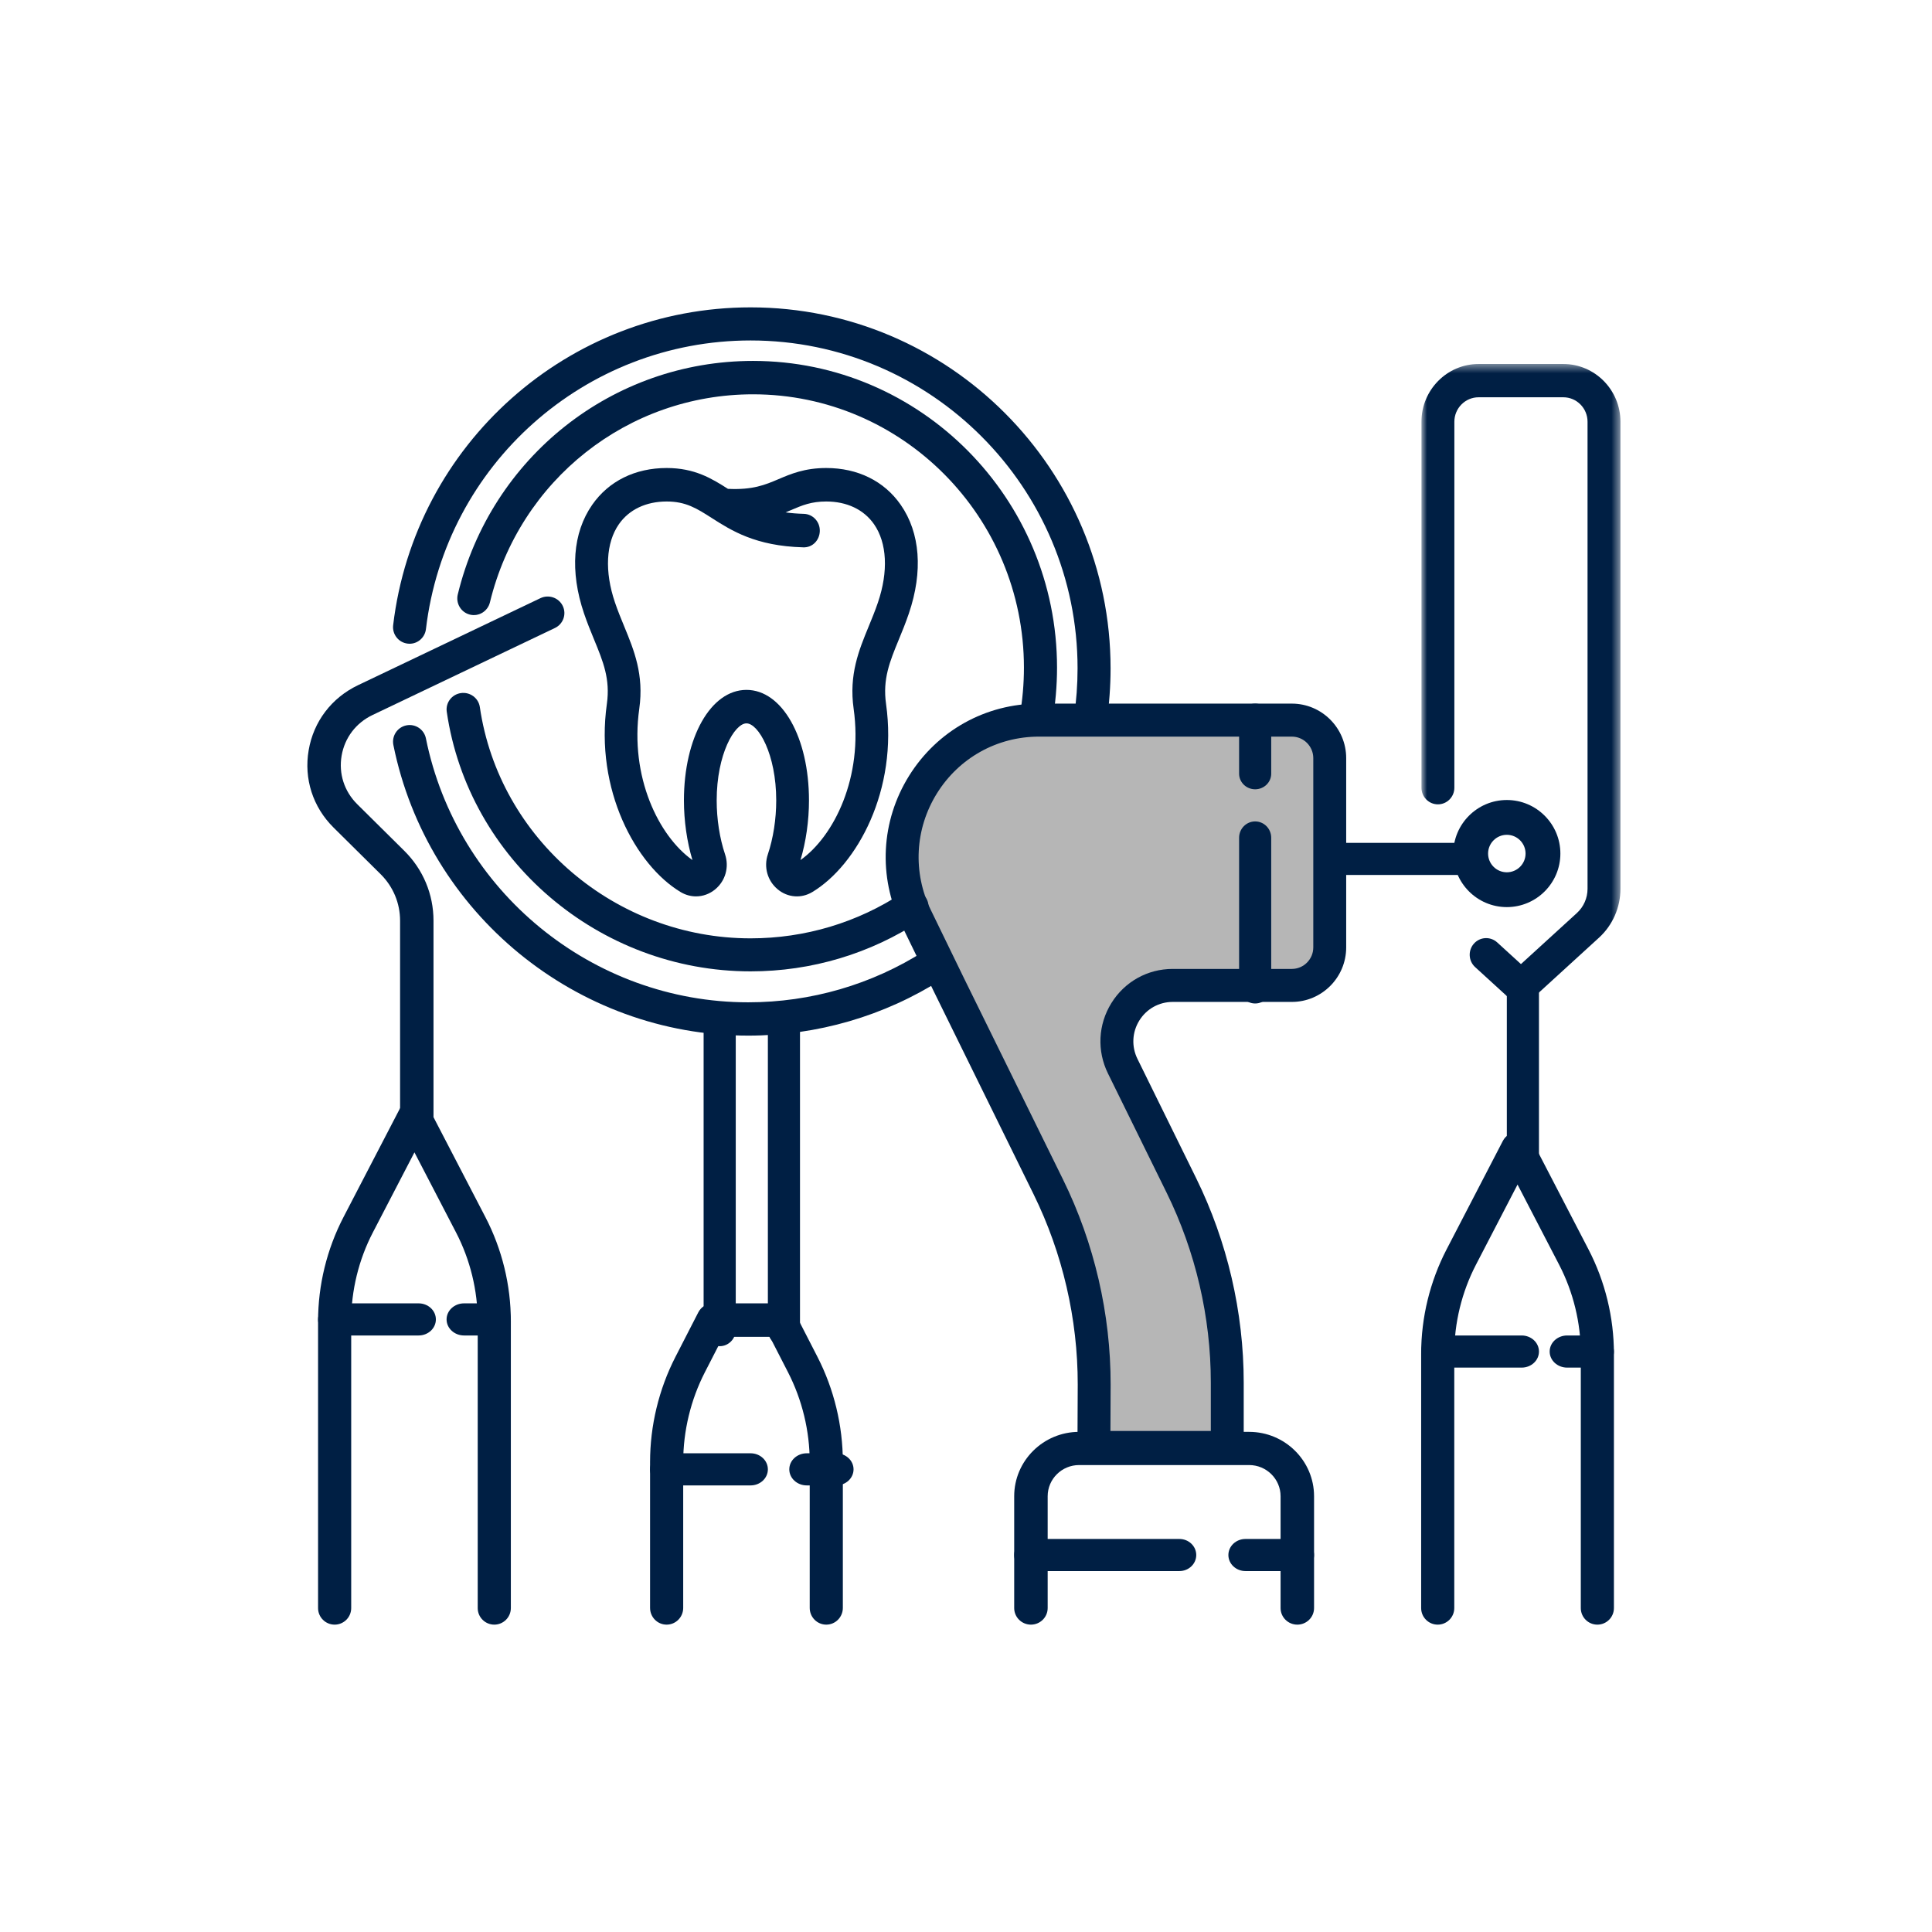 <?xml version="1.0" encoding="utf-8"?>
<svg xmlns="http://www.w3.org/2000/svg" width="220" height="220" viewBox="0 0 220 220" fill="none">
<path fill-rule="evenodd" clip-rule="evenodd" d="M56.285 185C55.243 185 54.398 184.157 54.398 183.115V150.451C54.398 146.945 53.544 143.448 51.929 140.34L47.194 131.221L42.459 140.34C40.845 143.448 39.992 146.946 39.992 150.451V183.115C39.992 184.157 39.147 185 38.106 185C37.063 185 36.219 184.157 36.219 183.115V150.451C36.219 146.344 37.219 142.246 39.112 138.601L45.521 126.26C45.845 125.636 46.491 125.244 47.194 125.244C47.898 125.244 48.544 125.636 48.868 126.26L55.276 138.601C57.171 142.246 58.171 146.343 58.171 150.451V183.115C58.171 184.157 57.326 185 56.285 185Z" fill="#001F44"/>
<path d="M124.475 145.585V163.082H139.321C138.967 155.659 136.882 138.056 131.368 127.028C125.853 116 129.07 113.243 131.368 113.243L152.576 110.592V89.383L148.334 82.491C142.149 82.314 127.126 82.067 116.522 82.491C105.918 82.915 103.62 94.332 103.797 99.987L124.475 145.585Z" fill="#B6B6B6"/>
<path fill-rule="evenodd" clip-rule="evenodd" d="M47.461 128.902C46.411 128.902 45.558 128.059 45.558 127.017V104.845C45.558 102.842 44.771 100.96 43.343 99.545L37.986 94.24C35.624 91.9 34.589 88.685 35.149 85.422C35.708 82.158 37.757 79.461 40.768 78.024L61.539 68.114C62.485 67.663 63.624 68.055 64.079 68.994C64.536 69.932 64.137 71.059 63.191 71.51L42.419 81.42C40.534 82.32 39.251 84.008 38.9 86.053C38.551 88.097 39.199 90.109 40.678 91.575L46.033 96.879C48.182 99.007 49.364 101.836 49.364 104.845V127.017C49.364 128.059 48.512 128.902 47.461 128.902Z" fill="#001F44"/>
<path fill-rule="evenodd" clip-rule="evenodd" d="M56.181 152.073H52.843C51.745 152.073 50.853 151.255 50.853 150.244C50.853 149.233 51.745 148.415 52.843 148.415H56.181C57.279 148.415 58.171 149.233 58.171 150.244C58.171 151.255 57.279 152.073 56.181 152.073Z" fill="#001F44"/>
<path fill-rule="evenodd" clip-rule="evenodd" d="M47.667 152.073H38.187C37.099 152.073 36.219 151.255 36.219 150.244C36.219 149.233 37.099 148.415 38.187 148.415H47.667C48.753 148.415 49.634 149.233 49.634 150.244C49.634 151.255 48.753 152.073 47.667 152.073Z" fill="#001F44"/>
<path fill-rule="evenodd" clip-rule="evenodd" d="M75.916 57.106C73.569 57.106 71.636 58.024 70.475 59.69C68.993 61.822 68.827 65.069 70.025 68.598C70.353 69.562 70.726 70.469 71.087 71.346C72.196 74.039 73.342 76.826 72.796 80.696C71.697 88.484 75.014 95.219 78.85 97.937C78.222 95.849 77.88 93.462 77.88 91.145C77.88 83.97 80.941 78.558 85.001 78.558C89.059 78.558 92.12 83.97 92.12 91.145C92.12 93.465 91.778 95.85 91.151 97.937C94.987 95.219 98.303 88.484 97.204 80.696C96.658 76.826 97.804 74.039 98.913 71.346C99.274 70.469 99.647 69.562 99.975 68.598C101.173 65.069 101.009 61.822 99.525 59.69C98.365 58.024 96.433 57.106 94.084 57.106C92.372 57.106 91.36 57.537 90.079 58.083C89.874 58.171 89.666 58.26 89.452 58.347C90.087 58.434 90.778 58.492 91.539 58.513C92.569 58.542 93.38 59.417 93.353 60.471C93.325 61.523 92.513 62.382 91.438 62.325C86.04 62.177 83.278 60.41 81.058 58.992C79.345 57.896 78.108 57.106 75.916 57.106ZM79.257 102.072C78.655 102.072 78.048 101.908 77.498 101.577C72.397 98.503 67.722 89.95 69.105 80.151C69.502 77.328 68.685 75.341 67.648 72.824C67.266 71.892 66.869 70.929 66.502 69.847C64.88 65.069 65.211 60.676 67.437 57.48C69.315 54.781 72.328 53.293 75.916 53.293C79.095 53.293 81.039 54.484 82.892 55.666C85.721 55.807 87.142 55.203 88.644 54.564C90.042 53.968 91.626 53.293 94.084 53.293C97.674 53.293 100.685 54.779 102.564 57.48C104.789 60.676 105.12 65.069 103.497 69.847C103.131 70.929 102.734 71.892 102.351 72.824C101.315 75.341 100.497 77.328 100.895 80.151C102.278 89.95 97.603 98.503 92.502 101.577C91.241 102.338 89.689 102.216 88.55 101.263C87.388 100.294 86.951 98.731 87.436 97.284C88.052 95.454 88.39 93.274 88.39 91.145C88.39 85.871 86.35 82.371 85.001 82.371C83.651 82.371 81.61 85.871 81.61 91.145C81.61 93.272 81.948 95.452 82.563 97.284C83.049 98.731 82.612 100.293 81.451 101.263C80.808 101.799 80.035 102.072 79.257 102.072Z" fill="#001F44"/>
<path fill-rule="evenodd" clip-rule="evenodd" d="M124.163 83.781C124.071 83.781 123.978 83.774 123.885 83.76C122.857 83.608 122.149 82.65 122.301 81.62C122.569 79.805 122.704 77.95 122.704 76.103C122.704 55.518 106.001 38.769 85.472 38.769C66.62 38.769 50.728 52.901 48.502 71.64C48.379 72.674 47.438 73.421 46.414 73.289C45.383 73.166 44.648 72.228 44.769 71.195C47.219 50.56 64.717 35 85.472 35C108.075 35 126.463 53.439 126.463 76.103C126.463 78.133 126.314 80.175 126.019 82.171C125.881 83.108 125.079 83.781 124.163 83.781Z" fill="#001F44"/>
<path fill-rule="evenodd" clip-rule="evenodd" d="M85.201 117.927C65.662 117.927 48.669 104.009 44.794 84.834C44.587 83.806 45.248 82.807 46.272 82.599C47.294 82.392 48.292 83.055 48.499 84.081C52.018 101.495 67.453 114.135 85.201 114.135C92.335 114.135 99.274 112.116 105.266 108.295C106.146 107.733 107.316 107.996 107.875 108.877C108.436 109.761 108.175 110.933 107.295 111.494C100.696 115.703 93.056 117.927 85.201 117.927Z" fill="#001F44"/>
<path fill-rule="evenodd" clip-rule="evenodd" d="M117.97 83.781C117.86 83.781 117.748 83.771 117.636 83.751C116.612 83.566 115.929 82.577 116.113 81.544C116.434 79.734 116.597 77.876 116.597 76.025C116.597 58.862 102.759 44.901 85.75 44.901C71.495 44.901 59.175 54.644 55.789 68.593C55.541 69.612 54.518 70.236 53.51 69.987C52.498 69.738 51.88 68.709 52.128 67.688C55.929 52.031 69.755 41.098 85.75 41.098C104.836 41.098 120.366 56.765 120.366 76.025C120.366 78.101 120.182 80.183 119.823 82.214C119.66 83.135 118.865 83.781 117.97 83.781Z" fill="#001F44"/>
<path fill-rule="evenodd" clip-rule="evenodd" d="M85.466 110.61C68.199 110.61 53.327 97.901 50.873 81.05C50.724 80.022 51.445 79.07 52.485 78.922C53.521 78.773 54.491 79.488 54.64 80.514C56.827 95.528 70.079 106.851 85.466 106.851C91.662 106.851 97.645 105.06 102.77 101.672C103.643 101.092 104.825 101.325 105.41 102.188C105.994 103.051 105.76 104.216 104.887 104.795C99.134 108.598 92.418 110.61 85.466 110.61Z" fill="#001F44"/>
<path fill-rule="evenodd" clip-rule="evenodd" d="M81.951 153.293C80.942 153.293 80.122 152.457 80.122 151.424V116.137C80.122 115.104 80.942 114.268 81.951 114.268C82.961 114.268 83.781 115.104 83.781 116.137V151.424C83.781 152.457 82.961 153.293 81.951 153.293Z" fill="#001F44"/>
<path fill-rule="evenodd" clip-rule="evenodd" d="M89.268 153.293C88.258 153.293 87.439 152.457 87.439 151.424V116.137C87.439 115.104 88.258 114.268 89.268 114.268C90.278 114.268 91.097 115.104 91.097 116.137V151.424C91.097 152.457 90.278 153.293 89.268 153.293Z" fill="#001F44"/>
<path fill-rule="evenodd" clip-rule="evenodd" d="M94.09 185C93.048 185 92.204 184.147 92.204 183.092V166.496C92.204 162.949 91.349 159.411 89.734 156.263L87.665 152.231H82.334L80.264 156.263C78.65 159.411 77.797 162.949 77.797 166.496V183.092C77.797 184.147 76.952 185 75.91 185C74.868 185 74.024 184.147 74.024 183.092V166.496C74.024 162.34 75.024 158.194 76.917 154.504L79.515 149.443C79.839 148.812 80.485 148.415 81.189 148.415H88.811C89.515 148.415 90.161 148.812 90.485 149.443L93.083 154.504C94.976 158.194 95.976 162.34 95.976 166.496V183.092C95.976 184.147 95.131 185 94.09 185Z" fill="#001F44"/>
<path fill-rule="evenodd" clip-rule="evenodd" d="M95.206 169.146H91.867C90.769 169.146 89.878 168.328 89.878 167.317C89.878 166.306 90.769 165.488 91.867 165.488H95.206C96.304 165.488 97.195 166.306 97.195 167.317C97.195 168.328 96.304 169.146 95.206 169.146Z" fill="#001F44"/>
<path fill-rule="evenodd" clip-rule="evenodd" d="M85.472 169.146H75.992C74.906 169.146 74.024 168.328 74.024 167.317C74.024 166.306 74.906 165.488 75.992 165.488H85.472C86.558 165.488 87.439 166.306 87.439 167.317C87.439 168.328 86.558 169.146 85.472 169.146Z" fill="#001F44"/>
<path fill-rule="evenodd" clip-rule="evenodd" d="M126.447 162.949H137.878V157.433C137.878 149.984 136.14 142.515 132.854 135.833L126.163 122.233C124.896 119.657 125.042 116.665 126.553 114.227C128.064 111.787 130.675 110.332 133.538 110.332H147.104C148.45 110.332 149.546 109.232 149.546 107.881V86.33C149.546 84.979 148.45 83.88 147.104 83.88H118.303C113.552 83.88 109.212 86.294 106.693 90.337C104.176 94.379 103.917 99.35 106 103.635L109.768 111.384L121.059 134.334C124.609 141.552 126.479 149.618 126.47 157.664L126.447 162.949ZM139.751 166.707H124.565C124.067 166.707 123.59 166.508 123.238 166.154C122.887 165.8 122.691 165.319 122.692 164.82L122.723 157.653C122.732 150.188 120.996 142.698 117.699 135.997L106.407 113.042L106.403 113.035L102.633 105.282C99.98 99.825 100.309 93.494 103.516 88.346C106.723 83.196 112.251 80.122 118.303 80.122H147.104C150.516 80.122 153.293 82.907 153.293 86.33V107.881C153.293 111.305 150.516 114.09 147.104 114.09H133.538C131.979 114.09 130.558 114.883 129.735 116.211C128.912 117.537 128.832 119.168 129.521 120.57L136.213 134.17C139.752 141.366 141.624 149.41 141.624 157.433V164.828C141.624 165.867 140.785 166.707 139.751 166.707Z" fill="#001F44"/>
<path fill-rule="evenodd" clip-rule="evenodd" d="M167.276 99.634H151.505C150.472 99.634 149.634 98.816 149.634 97.805C149.634 96.795 150.472 95.976 151.505 95.976H167.276C168.308 95.976 169.146 96.795 169.146 97.805C169.146 98.816 168.308 99.634 167.276 99.634Z" fill="#001F44"/>
<path fill-rule="evenodd" clip-rule="evenodd" d="M171.585 95.061C170.408 95.061 169.451 96.02 169.451 97.196C169.451 98.372 170.408 99.329 171.585 99.329C172.761 99.329 173.719 98.372 173.719 97.196C173.719 96.02 172.761 95.061 171.585 95.061ZM171.585 103.293C168.222 103.293 165.488 100.558 165.488 97.196C165.488 93.833 168.222 91.098 171.585 91.098C174.947 91.098 177.683 93.833 177.683 97.196C177.683 100.558 174.947 103.293 171.585 103.293Z" fill="#001F44"/>
<path fill-rule="evenodd" clip-rule="evenodd" d="M147.728 185C146.676 185 145.822 184.155 145.822 183.11V170.38C145.822 168.421 144.216 166.828 142.241 166.828H122.881C120.906 166.828 119.3 168.421 119.3 170.38V183.11C119.3 184.155 118.447 185 117.394 185C116.342 185 115.488 184.155 115.488 183.11V170.38C115.488 166.338 118.805 163.049 122.881 163.049H142.241C146.317 163.049 149.634 166.338 149.634 170.38V183.11C149.634 184.155 148.78 185 147.728 185Z" fill="#001F44"/>
<path fill-rule="evenodd" clip-rule="evenodd" d="M147.684 178.902H141.828C140.752 178.902 139.878 178.084 139.878 177.073C139.878 176.062 140.752 175.244 141.828 175.244H147.684C148.76 175.244 149.634 176.062 149.634 177.073C149.634 178.084 148.76 178.902 147.684 178.902Z" fill="#001F44"/>
<path fill-rule="evenodd" clip-rule="evenodd" d="M134.297 178.902H117.41C116.349 178.902 115.488 178.084 115.488 177.073C115.488 176.062 116.349 175.244 117.41 175.244H134.297C135.358 175.244 136.219 176.062 136.219 177.073C136.219 178.084 135.358 178.902 134.297 178.902Z" fill="#001F44"/>
<path fill-rule="evenodd" clip-rule="evenodd" d="M142.927 114.268C141.917 114.268 141.098 113.435 141.098 112.405V95.4C141.098 94.37 141.917 93.537 142.927 93.537C143.937 93.537 144.756 94.37 144.756 95.4V112.405C144.756 113.435 143.937 114.268 142.927 114.268Z" fill="#001F44"/>
<path fill-rule="evenodd" clip-rule="evenodd" d="M142.927 89.878C141.917 89.878 141.098 89.08 141.098 88.097V81.903C141.098 80.92 141.917 80.122 142.927 80.122C143.937 80.122 144.756 80.92 144.756 81.903V88.097C144.756 89.08 143.937 89.878 142.927 89.878Z" fill="#001F44"/>
<path fill-rule="evenodd" clip-rule="evenodd" d="M181.894 185C180.853 185 180.008 184.156 180.008 183.112V154.139C180.008 150.63 179.155 147.129 177.54 144.015L172.805 134.887L168.07 144.015C166.456 147.129 165.601 150.631 165.601 154.139V183.112C165.601 184.156 164.756 185 163.715 185C162.674 185 161.829 184.156 161.829 183.112V154.139C161.829 150.027 162.83 145.925 164.722 142.276L171.131 129.92C171.456 129.295 172.1 128.902 172.805 128.902C173.509 128.902 174.154 129.295 174.479 129.92L180.887 142.276C182.78 145.923 183.78 150.026 183.78 154.139V183.112C183.78 184.156 182.937 185 181.894 185Z" fill="#001F44"/>
<path fill-rule="evenodd" clip-rule="evenodd" d="M181.791 155.732H178.453C177.355 155.732 176.463 154.914 176.463 153.902C176.463 152.891 177.355 152.073 178.453 152.073H181.791C182.891 152.073 183.78 152.891 183.78 153.902C183.78 154.914 182.891 155.732 181.791 155.732Z" fill="#001F44"/>
<path fill-rule="evenodd" clip-rule="evenodd" d="M173.276 155.732H163.796C162.709 155.732 161.829 154.914 161.829 153.902C161.829 152.891 162.709 152.073 163.796 152.073H173.276C174.362 152.073 175.244 152.891 175.244 153.902C175.244 154.914 174.362 155.732 173.276 155.732Z" fill="#001F44"/>
<mask id="mask0_16_234" style="mask-type:alpha" maskUnits="userSpaceOnUse" x="161" y="41" width="24" height="74">
<path d="M161.863 41.45H184.524V114.231H161.863V41.45Z" fill="#5F695F"/>
</mask>
<g mask="url(#mask0_16_234)">
<path fill-rule="evenodd" clip-rule="evenodd" d="M173.194 114.231C172.744 114.231 172.294 114.069 171.937 113.744L167.975 110.125C167.206 109.422 167.146 108.225 167.841 107.448C168.535 106.671 169.72 106.613 170.488 107.313L173.194 109.783L179.563 103.968C180.334 103.264 180.776 102.26 180.776 101.207V48.024C180.776 46.489 179.54 45.239 178.021 45.239H168.366C166.848 45.239 165.611 46.489 165.611 48.024V89.698C165.611 90.743 164.772 91.592 163.737 91.592C162.702 91.592 161.863 90.743 161.863 89.698V48.024C161.863 44.4 164.78 41.45 168.366 41.45H178.021C181.606 41.45 184.524 44.4 184.524 48.024V101.207C184.524 103.329 183.632 105.361 182.075 106.78L174.45 113.744C174.093 114.069 173.644 114.231 173.194 114.231Z" fill="#001F44"/>
</g>
<path fill-rule="evenodd" clip-rule="evenodd" d="M173.415 133.78C172.405 133.78 171.585 132.92 171.585 131.856V112.535C171.585 111.471 172.405 110.61 173.415 110.61C174.424 110.61 175.244 111.471 175.244 112.535V131.856C175.244 132.92 174.424 133.78 173.415 133.78Z" fill="#001F44"/>
<path d="M110 210C151.974 210 186 204.404 186 197.5C186 190.596 151.974 185 110 185C68.026 185 34 190.596 34 197.5C34 204.404 68.026 210 110 210Z" fill="url(#paint0_radial_16_234)"/>
<defs>
<radialGradient id="paint0_radial_16_234" cx="0" cy="0" r="1" gradientUnits="userSpaceOnUse" gradientTransform="translate(18.51 30.622) scale(74.113 11.332)">
<stop stop-opacity="0.196"/>
<stop offset="1" stop-color="white" stop-opacity="0"/>
</radialGradient>
</defs>
</svg>
